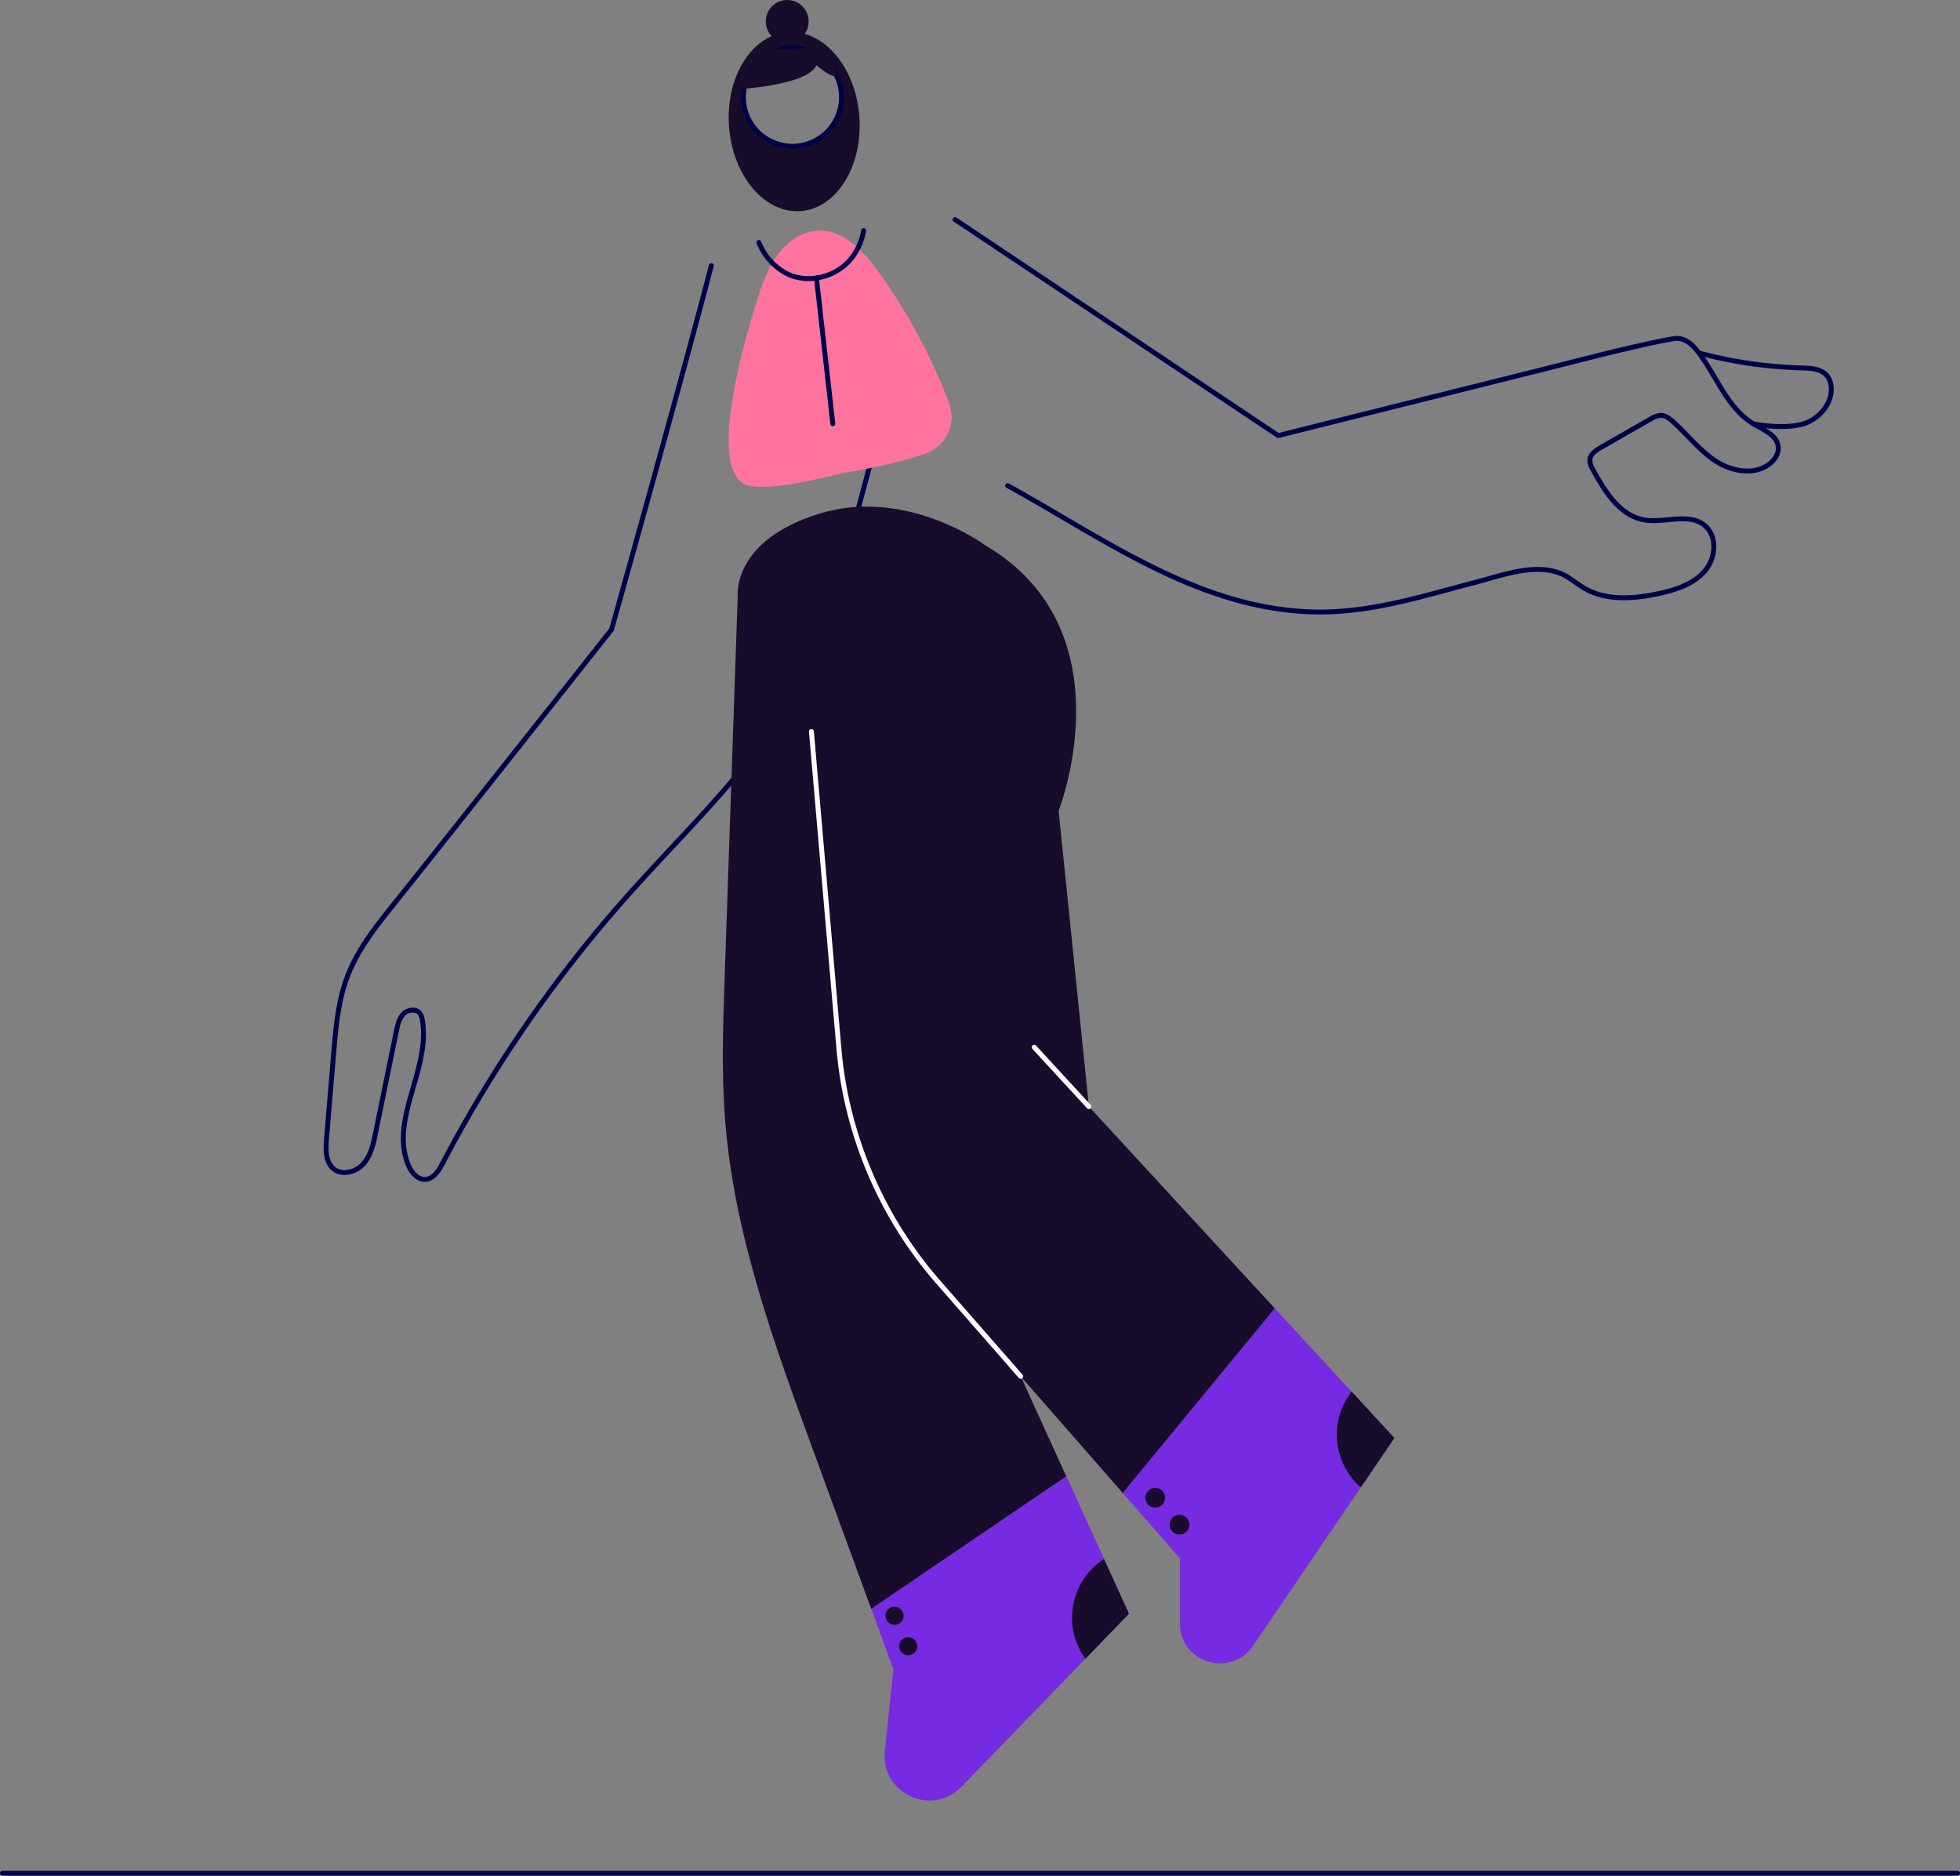 <svg viewBox="0 0 798.41 764.13" xmlns="http://www.w3.org/2000/svg"><rect x="0" y="0" width="798.41" height="764.13" fill="#808080" stroke="none"/><path d="m289.76 108.24c-12.9 49.58-40.65 148.22-40.65 148.22s-58.82 74.54-88.63 111.81c-7.3 9.12-14.7 18.43-18.89 29.33-3.85 10-4.78 20.9-5.68 31.61l-2.91 34.79c-.37 4.39-.41 9.57 3.06 12.28s9.12 1.15 12.07-2.28 4-8.06 4.86-12.49l8.49-41.51c.51-2.46 1.08-5.07 2.82-6.88s5.06-2.34 6.66-.4a6 6 0 0 1 1.08 2.88c3.42 19.7-13.24 40.2-5.81 58.77 1.24 3.08 3.74 6.25 7.05 6.08s5.43-3.55 7-6.5a540.87 540.87 0 0 1 75.59-109.35c28.61-32.08 61.87-62 77.67-101.95 3.88-9.8 6.61-20 9.34-30.21l18.81-70.42" fill="none" stroke="#010149" stroke-linecap="round" stroke-linejoin="round" stroke-width="2"/><path d="m459.89 657.4-17.76 18.35-50.49 52.15c-12 12.42-33 2.66-31.19-14.54l3.46-33.36-9-24.63 79.46-54 15.36 33.68z" fill="#762ae2"/><path d="m568 585.82-13.67 20.1-43.91 64.54c-9 13.27-29.79 6.88-29.79-9.17v-26.49l-23.28-26.6 61.94-75.2 31.32 34z" fill="#762ae2"/><path d="m457.35 608.2-41.58-47.53 18.58 40.74-79.46 54q-11.89-32.5-23.8-65c-15.91-43.43-32-87.53-35.67-133.63-1.57-19.47-.9-39-.23-58.56q2.65-77.85 5.33-155.71s-2.29-22.31 33.22-33.24 67.37 12.73 67.37 12.73c59.19 34.6 30.12 108.31 30.12 108.31l12.34 120.49 75.72 82.2z" fill="#170c2c"/><g fill="none" stroke-linecap="round" stroke-linejoin="round" stroke-width="2"><path d="m415.77 560.67-33.39-38.16a166.8 166.8 0 0 1 -40.66-95.46l-11.19-129.05" stroke="#fff"/><g stroke="#010149"><path d="m389.06 89.45 131.61 88 38.54-9.64 71.27-17.81c11.2-2.8 22.37-5.74 33.62-8.33 5.8-1.34 11.65-2.71 17.53-3.67 5-.83 8.2 2.73 11 6.57 7 9.66 11.41 22 21.69 28.13 4.09 2.43 9.56 4.56 10.06 9.29.29 2.78-1.46 5.43-3.69 7.1-6.29 4.72-15.51 2.92-22.05-1.43s-11.39-10.78-17.27-16c-1.32-1.17-2.82-2.33-4.58-2.43a8.55 8.55 0 0 0 -4.55 1.55l-20.1 11.49c-2 1.16-4.28 2.66-4.5 5a7.41 7.41 0 0 0 1.26 4.07c4.82 8.87 10.92 18.71 20.86 20.45 8.29 1.44 18.06-3.08 24.59 2.22 5.42 4.4 4.62 13.49 0 18.75s-11.68 7.51-18.5 9c-10.1 2.21-21.27 3.11-30.24-2-3-1.73-5.64-4.08-8.75-5.61-10.69-5.24-24.87.21-35.54 3-23.41 6.06-45.15 13.38-69.73 12-45.16-2.46-82.76-30.19-121.11-51.32"/><path d="m692.82 144a181.1 181.1 0 0 0 41.18 5.88c3.69.1 7.9.33 10.24 3.19a8.17 8.17 0 0 1 1.64 4.13c.81 6.26-3.78 12.3-9.56 14.84s-15.78 1.81-22 .65"/></g></g><path d="m308.9 120.74c2.74-8.47 6.07-17 13.49-22.7a19.42 19.42 0 0 1 5.7-3.07c12.8-4.25 22.47 5.77 29.42 15.33a231.2 231.2 0 0 1 29.14 54 15.87 15.87 0 0 1 -9.89 20.58 192.41 192.41 0 0 1 -28 6.85c-12.49 2.22-29.84 7.77-42.42 6.38-20.66-2.28-1.79-63.88 2.56-77.37z" fill="#ff749f"/><g fill="none" stroke-linecap="round" stroke-linejoin="round" stroke-width="2"><path d="m309.13 98.78a12 12 0 0 0 .52 1.17 24.15 24.15 0 0 0 11.5 11.83c8.36 3.77 19 1.09 25-5.77a24.35 24.35 0 0 0 5.64-12.1" stroke="#010149"/><path d="m332.58 113.25c2.22 19.42 4.44 40 6.67 59.37" stroke="#010149"/><path d="m421.3 426.63 22.27 24.17" stroke="#fff"/></g><path d="m350.07 47.67c-1.18-16.94-10.59-30.58-22.28-33.88a19.83 19.83 0 0 0 -13.46.94c-11.12 4.88-18.55 19.7-17.37 36.63 1.4 20.13 14.43 35.64 29.09 34.64s25.42-18.2 24.02-38.33zm-25.86 11.9a20 20 0 1 1 18.55-21.32 20 20 0 0 1 -18.55 21.32z" fill="#170c2c"/><circle cx="322.83" cy="39.64" fill="none" r="19.98" stroke="#010149" stroke-linecap="round" stroke-linejoin="round" stroke-width="2" transform="matrix(.895 -.446 .446 .895 16.2 148.11)"/><g fill="#170c2c"><circle cx="320.68" cy="8.73" r="8.73"/><path d="m459.89 657.4-17.76 18.35a28.48 28.48 0 0 1 7.58-40.66z"/><path d="m568 585.82-13.67 20.1a28.47 28.47 0 0 1 -3.72-39z"/><circle cx="470.57" cy="610.15" r="4.02"/><circle cx="480.47" cy="621.13" r="4.02"/><circle cx="364.39" cy="658.22" r="3.7"/><circle cx="369.95" cy="670.63" r="3.7"/></g><path d="m1 763.13h796.41" fill="#fff" stroke="#010149" stroke-linecap="round" stroke-linejoin="round" stroke-width="2"/><path d="m300.72 36.31s28.15-1.45 31.86-9.74c0 0 7.07 6.15 7.84 3.85s-4.58-11.42-13.57-10.76-16.17-.94-17.72 3.07" fill="#170c2c"/></svg>
